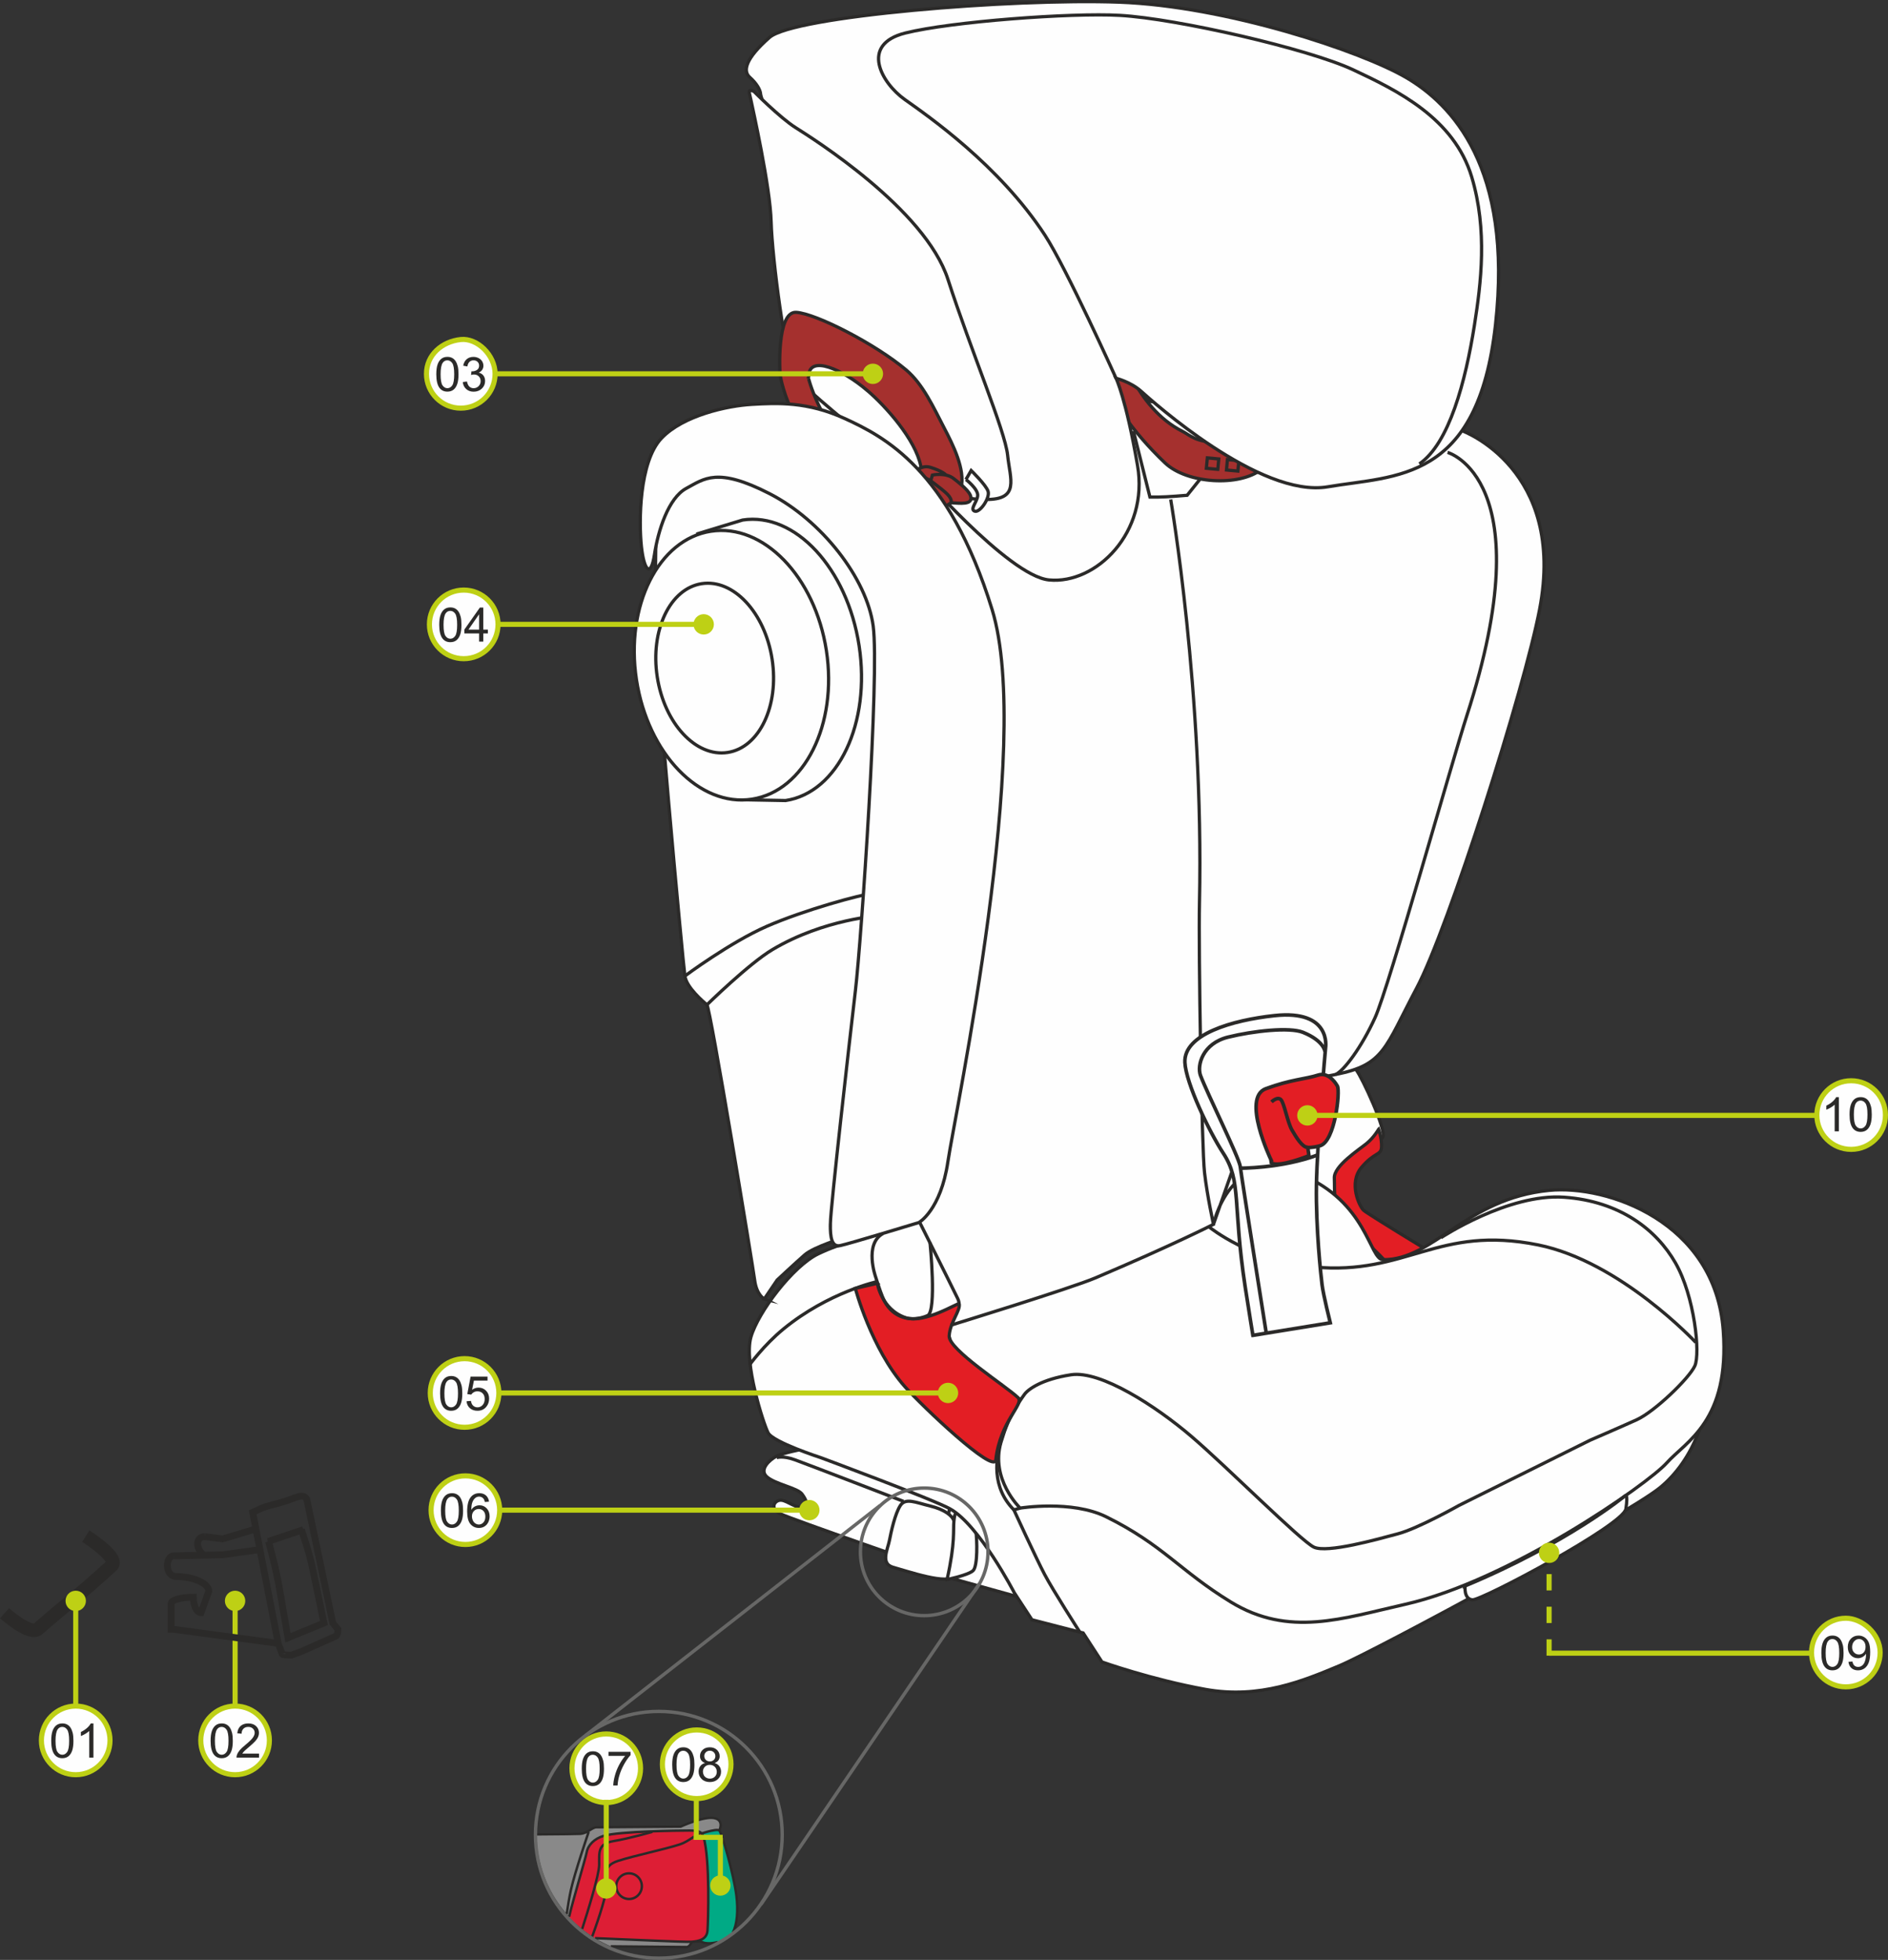 <?xml version="1.0" encoding="UTF-8"?>
<!DOCTYPE svg PUBLIC "-//W3C//DTD SVG 1.1//EN" "http://www.w3.org/Graphics/SVG/1.1/DTD/svg11.dtd">
<!-- Creator: CorelDRAW 2017 -->
<svg xmlns="http://www.w3.org/2000/svg" xml:space="preserve" width="98.025mm" height="101.744mm" version="1.1" style="shape-rendering:geometricPrecision; text-rendering:geometricPrecision; image-rendering:optimizeQuality; fill-rule:evenodd; clip-rule:evenodd"
viewBox="0 0 2353.37 2442.64"
 xmlns:xlink="http://www.w3.org/1999/xlink">
 <rect x="0" y="0" width="2353.37" height="2442.64" fill="#333333" stroke="none"/>
 <defs>
  <style type="text/css">
   <![CDATA[
    .str2 {stroke:#2B2A29;stroke-width:4.48;stroke-miterlimit:10}
    .str6 {stroke:#BED015;stroke-width:6.35;stroke-miterlimit:2.613}
    .str5 {stroke:#BED015;stroke-width:6.35;stroke-miterlimit:4}
    .str7 {stroke:#2B2A29;stroke-width:16.94;stroke-miterlimit:4}
    .str0 {stroke:#2B2A29;stroke-width:4.05;stroke-miterlimit:10}
    .str1 {stroke:#2B2A29;stroke-width:4.05;stroke-miterlimit:4}
    .str10 {stroke:#2B2A29;stroke-width:8.47;stroke-miterlimit:4}
    .str8 {stroke:#676766;stroke-width:4.23;stroke-miterlimit:4}
    .str4 {stroke:#2B2A29;stroke-width:3.02;stroke-miterlimit:10}
    .str3 {stroke:#2B2A29;stroke-width:3.02;stroke-miterlimit:4}
    .str9 {stroke:#BED015;stroke-width:6.35;stroke-miterlimit:4;stroke-dasharray:20.325 20.325}
    .fil1 {fill:none;fill-rule:nonzero}
    .fil0 {fill:#FEFEFE;fill-rule:nonzero}
    .fil4 {fill:#898989;fill-rule:nonzero}
    .fil8 {fill:#2B2A29;fill-rule:nonzero}
    .fil6 {fill:#DD1E35;fill-rule:nonzero}
    .fil2 {fill:#E31E24;fill-rule:nonzero}
    .fil7 {fill:#BED015;fill-rule:nonzero}
    .fil3 {fill:#A5302E;fill-rule:nonzero}
    .fil5 {fill:#00AA85;fill-rule:nonzero}
   ]]>
  </style>
 </defs>
 <g id="Слой_x0020_1">
  <path class="fil0" d="M1267.57 1989.84l-100.57 -27.98 -11.28 -105.98c0,0 59.06,23.33 74.72,49.1 15.68,25.76 37.12,84.86 37.12,84.86z"/>
  <path class="fil1 str0" d="M1267.57 1989.84l-100.57 -27.98 -11.28 -105.98c0,0 59.06,23.33 74.72,49.1 15.68,25.76 37.12,84.86 37.12,84.86z"/>
  <path class="fil0" d="M1184.37 1875.6l-183.4 -69.59c0,0 -25.47,4.99 -33.24,8.97 -7.78,3.99 -22.18,16.37 -11.89,25.57 10.27,9.18 38.1,13.82 43.87,21.51 5.74,7.65 9.87,18.07 -0.82,16.9 -10.75,-1.16 -20.16,-10.42 -27.19,-9.12 -7.04,1.28 -11.86,10.46 0.95,16.83 12.8,6.36 197.68,70.59 197.68,70.59l14.03 -81.65z"/>
  <path class="fil1 str0" d="M1184.37 1875.6l-183.4 -69.59c0,0 -25.47,4.99 -33.24,8.97 -7.78,3.99 -22.18,16.37 -11.89,25.57 10.27,9.18 38.1,13.82 43.87,21.51 5.74,7.65 9.87,18.07 -0.82,16.9 -10.75,-1.16 -20.16,-10.42 -27.19,-9.12 -7.04,1.28 -11.86,10.46 0.95,16.83 12.8,6.36 197.68,70.59 197.68,70.59l14.03 -81.65z"/>
  <path class="fil0" d="M1189.06 1895.77c-1.39,-6.25 -11.49,-14.46 -29.49,-18.78 -18.02,-4.33 -30.82,-10.71 -37.34,-0.57 -6.55,10.15 -11.49,32.61 -13.55,43.41 -2.05,10.78 -11.66,29.08 4.56,33.5 16.26,4.42 71.52,23.5 75.22,9.98 3.66,-13.52 2.98,-57.02 0.61,-67.54z"/>
  <path class="fil1 str0" d="M1189.06 1895.77c-1.39,-6.25 -11.49,-14.46 -29.49,-18.78 -18.02,-4.33 -30.82,-10.71 -37.34,-0.57 -6.55,10.15 -11.49,32.61 -13.55,43.41 -2.05,10.78 -11.66,29.08 4.56,33.5 16.26,4.42 71.52,23.5 75.22,9.98 3.66,-13.52 2.98,-57.02 0.61,-67.54z"/>
  <path class="fil0" d="M1180.52 1968.58c0,0 26.55,-5.44 32.46,-11.1 5.89,-5.65 4.95,-38.46 3.45,-49.05 -1.49,-10.58 -6.71,-24.5 -16.46,-23.94 -9.74,0.54 -9.74,0.54 -10.92,11.27 -1.15,10.71 1.94,25.91 -8.53,72.81z"/>
  <path class="fil1 str0" d="M1180.52 1968.58c0,0 26.55,-5.44 32.46,-11.1 5.89,-5.65 4.95,-38.46 3.45,-49.05 -1.49,-10.58 -6.71,-24.5 -16.46,-23.94 -9.74,0.54 -9.74,0.54 -10.92,11.27 -1.15,10.71 1.94,25.91 -8.53,72.81z"/>
  <path class="fil0" d="M1493.23 1465.14c0,0 85.89,-90.48 109.2,-103.84 23.34,-13.37 80.91,-36.72 88.11,-27.75 7.19,8.99 37.98,75.39 33.1,83.71 -4.88,8.3 -33.35,30.72 -34.16,40.11 -0.79,9.42 -5.78,40.7 13.86,56.96 19.67,16.3 82.98,46.66 82.98,46.66 0,0 328.98,115.17 337.98,156.15 8.99,40.98 -12.94,102.46 -55.14,136.94 -42.23,34.5 -355.13,203.36 -399.6,221.95 -44.46,18.57 -99.33,41.74 -166.93,29.5 -67.57,-12.24 -129.04,-34.19 -129.04,-34.19l-23.45 -36.14 -63.83 -16.46 -21.94 -33.55c0,0 -43.95,-84.81 -80.4,-104.83 -21.99,-12.07 -160.57,-63.55 -160.57,-63.55 0,0 -59.95,-19.38 -65.98,-31.08 -6.03,-11.67 -30.41,-87.91 -21.45,-119.2 8.94,-31.28 52.52,-88.61 83.77,-103.72 31.27,-15.17 60.46,-19.49 68.31,-22.61 7.86,-3.13 57.5,-24.66 61.88,-18.23 4.39,6.45 343.31,-56.85 343.31,-56.85z"/>
  <path class="fil1 str0" d="M1493.23 1465.14c0,0 85.89,-90.48 109.2,-103.84 23.34,-13.37 80.91,-36.72 88.11,-27.75 7.19,8.99 37.98,75.39 33.1,83.71 -4.88,8.3 -33.35,30.72 -34.16,40.11 -0.79,9.42 -5.78,40.7 13.86,56.96 19.67,16.3 82.98,46.66 82.98,46.66 0,0 328.98,115.17 337.98,156.15 8.99,40.98 -12.94,102.46 -55.14,136.94 -42.23,34.5 -355.13,203.36 -399.6,221.95 -44.46,18.57 -99.33,41.74 -166.93,29.5 -67.57,-12.24 -129.04,-34.19 -129.04,-34.19l-23.45 -36.14 -63.83 -16.46 -21.94 -33.55c0,0 -43.95,-84.81 -80.4,-104.83 -21.99,-12.07 -160.57,-63.55 -160.57,-63.55 0,0 -59.95,-19.38 -65.98,-31.08 -6.03,-11.67 -30.41,-87.91 -21.45,-119.2 8.94,-31.28 52.52,-88.61 83.77,-103.72 31.27,-15.17 60.46,-19.49 68.31,-22.61 7.86,-3.13 57.5,-24.66 61.88,-18.23 4.39,6.45 343.31,-56.85 343.31,-56.85"/>
  <path class="fil2" d="M1718.42 1407.44c0,0 -5.67,10.09 -15,17.73 -9.34,7.63 -41.06,28.09 -40.19,43.13 0.83,15.06 -3.29,52.62 21.55,67.2 24.81,14.58 50.57,46.01 50.57,46.01l45.84 -22.14c0,0 -76.23,-46.32 -81.42,-50.93 -5.22,-4.59 -19.3,-34 -2.64,-53.58 16.65,-19.61 24.37,-14.47 24.94,-25.28 0.54,-10.82 -3.64,-22.15 -3.64,-22.15z"/>
  <path class="fil1 str0" d="M1718.42 1407.44c0,0 -5.67,10.09 -15,17.73 -9.34,7.63 -41.06,28.09 -40.19,43.13 0.83,15.06 -3.29,52.62 21.55,67.2 24.81,14.58 50.57,46.01 50.57,46.01l45.84 -22.14c0,0 -76.23,-46.32 -81.42,-50.93 -5.22,-4.59 -19.3,-34 -2.64,-53.58 16.65,-19.61 24.37,-14.47 24.94,-25.28 0.54,-10.82 -3.64,-22.15 -3.64,-22.15z"/>
  <path class="fil0" d="M1822.9 537.05c0,0 129.83,47.4 96.17,222.53 -19.03,98.98 -113.38,396.75 -153.29,471.98 -39.85,75.23 -40.41,95.64 -100.82,107.53 -60.43,11.9 -58.17,21.95 -77.61,38.31 -19.45,16.39 -35.31,35.95 -35.31,35.95l-39.46 112.55c0,0 20.34,-98.18 108.49,-62.15 83.15,34 86.03,106.04 102.75,106.22 63.33,0.68 103.34,-76.26 207.24,-86.38 72.55,-7.09 206.89,39.15 216.94,174.43 8.4,112.95 -46.51,138.41 -70.43,165.23 -23.97,26.8 -196.77,147.16 -326.11,176.27 -77.93,17.52 -144.73,41.46 -217.43,-3.02 -63.33,-38.77 -84.42,-71.14 -155.23,-106.11 -42.96,-21.21 -107.22,-10.82 -107.22,-10.82 0,0 -37.6,-36.08 -23.74,-82.45 11.17,-37.35 22.42,-53.87 22.42,-53.87 0,0 -69.37,-37.13 -81.55,-61.58 -19.35,-38.87 14.64,-43.52 5.03,-63.33 -9.59,-19.83 -51.8,-103.76 -51.8,-103.76l-2.47 -1041.9 683.43 64.36z"/>
  <path class="fil1 str0" d="M1822.9 537.05c0,0 129.83,47.4 96.17,222.53 -19.03,98.98 -113.38,396.75 -153.29,471.98 -39.85,75.23 -40.41,95.64 -100.82,107.53 -60.43,11.9 -58.17,21.95 -77.61,38.31 -19.45,16.39 -35.31,35.95 -35.31,35.95l-39.46 112.55c0,0 20.34,-98.18 108.49,-62.15 83.15,34 86.03,106.04 102.75,106.22 63.33,0.68 103.34,-76.26 207.24,-86.38 72.55,-7.09 206.89,39.15 216.94,174.43 8.4,112.95 -46.51,138.41 -70.43,165.23 -23.97,26.8 -196.77,147.16 -326.11,176.27 -77.93,17.52 -144.73,41.46 -217.43,-3.02 -63.33,-38.77 -84.42,-71.14 -155.23,-106.11 -42.96,-21.21 -107.22,-10.82 -107.22,-10.82 0,0 -37.6,-36.08 -23.74,-82.45 11.17,-37.35 22.42,-53.87 22.42,-53.87 0,0 -69.37,-37.13 -81.55,-61.58 -19.35,-38.87 14.64,-43.52 5.03,-63.33 -9.59,-19.83 -51.8,-103.76 -51.8,-103.76l-2.47 -1041.9 683.43 64.36"/>
  <path class="fil1 str1" d="M1796.17 1542.57c0,0 83.92,-55.39 153.53,-50.44 69.55,4.96 115.11,40.58 138.76,81.89 23.66,41.31 31.24,112.83 24.11,128.35 -7.11,15.51 -50.1,57.02 -72.61,67.18 -22.51,10.15 -58.07,25.48 -58.07,25.48l-163.27 81.19c0,0 -50.77,28.63 -76.17,35.39 -25.38,6.77 -88.35,24.53 -104.78,16.58 -16.44,-7.95 -108.72,-100.47 -152.6,-137.97 -43.9,-37.5 -113.04,-82.47 -150.05,-76.82 -36.96,5.65 -53.75,18.38 -58.01,24.41 0,0 -67.91,88.61 -13.25,143.94m243.86 -352.23c0,0 51.87,42.14 129.83,49.54 115.94,10.98 154.2,-52.92 279.9,-27.48 102.39,20.73 196.35,121.46 196.35,121.46"/>
  <path class="fil2" d="M1093.57 1599.43l-27.42 6.3c0,0 19.75,75.05 61.74,122.47 21.21,23.95 111.32,109.64 113.36,91.26 5.4,-48.58 36.03,-69.51 27.67,-77.59 -14.66,-14.18 -86.61,-59.84 -85.77,-76.75 0.8,-16.93 14.61,-32.28 12.39,-40.16 -0.61,-2.17 -43.19,25.47 -66.97,17.21 -30.12,-10.46 -35,-42.74 -35,-42.74z"/>
  <path class="fil1 str0" d="M1093.57 1599.43l-27.42 6.3c0,0 19.75,75.05 61.74,122.47 21.21,23.95 111.32,109.64 113.36,91.26 5.4,-48.58 36.03,-69.51 27.67,-77.59 -14.66,-14.18 -86.61,-59.84 -85.77,-76.75 0.8,-16.93 14.61,-32.28 12.39,-40.16 -0.61,-2.17 -43.19,25.47 -66.97,17.21 -30.12,-10.46 -35,-42.74 -35,-42.74z"/>
  <path class="fil1 str1" d="M1345.5 2033.36c0,0 -32.9,-51.14 -43.42,-71.15 -10.16,-19.22 -38.32,-80.46 -38.32,-80.46l7.83 -2.17m187.68 -1257.06c0,0 41.4,240.63 35.86,501.93 -1.34,62.59 2.88,307.27 6.3,337.02 3.45,29.71 11.16,64.44 11.16,64.44 0,0 -48.17,24.7 -147.06,66.72 -30.73,13.05 -180.58,59.06 -180.58,59.06m619.4 -1087.86c0,0 119.54,32.98 24.01,328.21 -18.15,56.06 -97.08,338.16 -114.29,376.1 -17.22,37.93 -39.15,66.39 -49.11,70.95m-505.7 209.45c0,0 8.59,86.02 -3.03,91.1 -19.74,8.6 -42.43,3.48 -53.74,-17.96 -2.95,-5.58 -7.01,-17.4 -11,-30.12 0,0 -14.72,-40.98 9.07,-54.14m-166.5 163.96c0,0 18.03,-25.01 42.48,-45.04 56.2,-46.05 117.44,-59.21 117.44,-59.21m-125.96 219.64c0,0 7.25,-3.03 22.86,2.63 15.63,5.65 135.31,51.77 135.31,51.77m372.14 -1277.07l-18.55 23.17c0,0 -25.79,2.22 -36.11,2.22l-10.3 0 -20.61 -82.44"/>
  <path class="fil3" d="M1468.05 445.29c22.56,19.27 59.92,60.65 66.67,94.35 -0.17,0.28 7.84,6.79 7.67,7.07 6.2,5.12 7.22,5.03 19.46,9.6 12.04,4.49 19.03,7.86 23.06,10.16 5.57,-22.58 -10.52,-54.37 -20.89,-74.19 -13.57,-26.06 -26.46,-54.8 -47.49,-72.59 -38.22,-32.23 -112.2,-70.29 -137.17,-71.89 -24.88,-1.35 -20.17,76.54 -20.17,76.54 0,0 35.02,21.72 35.83,2.3 1.06,-25.66 41.73,-8.09 73.02,18.67z"/>
  <path class="fil1 str0" d="M1468.05 445.29c22.56,19.27 59.92,60.65 66.67,94.35 -0.17,0.28 7.84,6.79 7.67,7.07 6.2,5.12 7.22,5.03 19.46,9.6 12.04,4.49 19.03,7.86 23.06,10.16 5.57,-22.58 -10.52,-54.37 -20.89,-74.19 -13.57,-26.06 -26.46,-54.8 -47.49,-72.59 -38.22,-32.23 -112.2,-70.29 -137.17,-71.89 -24.88,-1.35 -20.17,76.54 -20.17,76.54 0,0 35.02,21.72 35.83,2.3 1.06,-25.66 41.73,-8.09 73.02,18.67z"/>
  <path class="fil3" d="M1523.34 551.09c0,0 9.66,-14.48 23.63,-10.01 13.97,4.47 20.69,9.25 20.39,12.32 -0.31,3.06 -16.4,9.7 -24.55,8.88 -8.15,-0.8 -19.47,-11.19 -19.47,-11.19z"/>
  <path class="fil1 str0" d="M1523.34 551.09c0,0 9.66,-14.48 23.63,-10.01 13.97,4.47 20.69,9.25 20.39,12.32 -0.31,3.06 -16.4,9.7 -24.55,8.88 -8.15,-0.8 -19.47,-11.19 -19.47,-11.19z"/>
  <path class="fil3" d="M1549.13 550.63l-5.28 17.94c0,0 15.56,16.33 24.82,16.43 9.27,0.09 26.44,3.22 28.32,-3.78 1.89,-7 -7.42,-15.35 -21.55,-26.36 -10,-7.78 -26.31,-4.23 -26.31,-4.23z"/>
  <path class="fil1 str0" d="M1549.13 550.63l-5.28 17.94c0,0 15.56,16.33 24.82,16.43 9.27,0.09 26.44,3.22 28.32,-3.78 1.89,-7 -7.42,-15.35 -21.55,-26.36 -10,-7.78 -26.31,-4.23 -26.31,-4.23z"/>
  <path class="fil3" d="M1359.2 424.34c0,0 7.44,71.38 93.15,152.76 27.19,25.81 92.71,29.87 120.42,7.56 -0.05,-7.05 -5.07,-11.14 -22.72,-24.63 -16.03,-12.27 -27.85,-7.5 -31.9,-9.05 -26.92,0.85 -35.69,-9.13 -43.91,-13.22 -59.76,-29.78 -79.36,-107.12 -79.36,-107.12l-35.67 -6.31z"/>
  <path class="fil1 str0" d="M1359.2 424.34c0,0 7.44,71.38 93.15,152.76 27.19,25.81 92.71,29.87 120.42,7.56 -0.05,-7.05 -5.07,-11.14 -22.72,-24.63 -16.03,-12.27 -27.85,-7.5 -31.9,-9.05 -26.92,0.85 -35.69,-9.13 -43.91,-13.22 -59.76,-29.78 -79.36,-107.12 -79.36,-107.12m123.08 154.32l-14.25 -1.34 1.24 -12.96 14.23 1.34 -1.21 12.96zm25.04 2.14l-14.23 -1.34 1.22 -12.96 14.23 1.34 -1.22 12.96z"/>
  <path class="fil0" d="M1141.04 583.48c0,0 115.52,134.29 166.46,139.3 58.88,5.78 124.79,-59.4 110.42,-142.64 -14.35,-83.27 -26.79,-108.73 -26.79,-108.73 0,0 18.15,4.48 31.21,16.14 13.07,11.66 148.1,133.58 232.7,119.16 84.62,-14.44 187.12,-5.09 209.07,-201.98 21.96,-196.9 -55.51,-275.2 -111.09,-307.91 -55.57,-32.67 -224.15,-89.28 -358.05,-94.13 -133.94,-4.83 -405.51,17.41 -435.71,43.91 -30.18,26.5 -33.46,41.85 -24.76,49.63 8.7,7.77 13.3,15.78 13.62,21.27 0.31,5.5 22.62,59.34 25.77,90.86 3.16,31.52 24.35,260.43 32.61,284.78 8.29,24.34 134.54,90.35 134.54,90.35z"/>
  <path class="fil1 str0" d="M1141.04 583.48c0,0 115.52,134.29 166.46,139.3 58.88,5.78 124.79,-59.4 110.42,-142.64 -14.35,-83.27 -26.79,-108.73 -26.79,-108.73 0,0 18.15,4.48 31.21,16.14 13.07,11.66 148.1,133.58 232.7,119.16 84.62,-14.44 187.12,-5.09 209.07,-201.98 21.96,-196.9 -55.51,-275.2 -111.09,-307.91 -55.57,-32.67 -224.15,-89.28 -358.05,-94.13 -133.94,-4.83 -405.51,17.41 -435.71,43.91 -30.18,26.5 -33.46,41.85 -24.76,49.63 8.7,7.77 13.3,15.78 13.62,21.27 0.31,5.5 22.62,59.34 25.77,90.86 3.16,31.52 24.35,260.43 32.61,284.78 8.29,24.34 134.54,90.35 134.54,90.35"/>
  <path class="fil1 str1" d="M1391.14 471.4c0,0 -61.92,-137.37 -88.62,-178.27 -57.32,-87.69 -146.2,-148.82 -174.9,-169.24 -28.71,-20.43 -56.25,-68.49 0.82,-82.73 57.07,-14.24 206.63,-25.45 267.47,-22 71.36,4.06 235.22,41.8 290.43,67.64 55.19,25.83 126.04,60.4 148.08,133.57 20.01,66.5 11.57,133.28 3.51,184.45 -11.16,70.9 -31.59,147.85 -68.74,173.36"/>
  <path class="fil0" d="M939.62 113.84c0,0 32.17,32.62 52.17,45.27 20.01,12.67 161.43,101.12 189.82,189.09 28.41,87.95 71.29,188.88 74.36,219.03 3.08,30.12 15.54,55.63 -27.18,55.27 -37.79,-0.3 -57.86,-11.31 -85.76,-29.65 -3.66,-2.41 -7.44,-4.93 -11.42,-7.57 -26.74,-17.8 -89.58,-68.62 -121.76,-97.75 -9.16,-8.3 -15.83,-14.84 -18.47,-18.35 -11.91,-15.85 -29.05,-148.56 -30.16,-192.59 -1.1,-44.03 -23.16,-141.99 -25.1,-151.53 -1.9,-9.55 -4.96,-14.89 3.49,-11.22z"/>
  <path class="fil1 str0" d="M939.62 113.84c0,0 32.17,32.62 52.17,45.27 20.01,12.67 161.43,101.12 189.82,189.09 28.41,87.95 71.29,188.88 74.36,219.03 3.08,30.12 15.54,55.63 -27.18,55.27 -37.79,-0.3 -57.86,-11.31 -85.76,-29.65 -3.66,-2.41 -7.44,-4.93 -11.42,-7.57 -26.74,-17.8 -89.58,-68.62 -121.76,-97.75 -9.16,-8.3 -15.83,-14.84 -18.47,-18.35 -11.91,-15.85 -29.05,-148.56 -30.16,-192.59 -1.1,-44.03 -23.16,-141.99 -25.1,-151.53 -1.9,-9.55 -4.96,-14.89 3.49,-11.22z"/>
  <path class="fil3" d="M1081.14 486.74c22.55,19.27 59.92,60.65 66.67,94.35 -0.17,0.28 7.84,6.79 7.67,7.07 6.2,5.12 7.21,5.03 19.46,9.6 12.04,4.49 19.03,7.86 23.06,10.16 5.57,-22.58 -10.52,-54.37 -20.89,-74.19 -13.57,-26.06 -26.46,-54.8 -47.5,-72.6 -38.21,-32.22 -112.19,-70.28 -137.17,-71.88 -24.88,-1.34 -20.17,76.54 -20.17,76.54 0,0 35.02,21.72 35.82,2.3 1.06,-25.65 41.73,-8.09 73.02,18.67z"/>
  <path class="fil1 str0" d="M1081.14 486.74c22.55,19.27 59.92,60.65 66.67,94.35 -0.17,0.28 7.84,6.79 7.67,7.07 6.2,5.12 7.21,5.03 19.46,9.6 12.04,4.49 19.03,7.86 23.06,10.16 5.57,-22.58 -10.52,-54.37 -20.89,-74.19 -13.57,-26.06 -26.46,-54.8 -47.5,-72.6 -38.21,-32.22 -112.19,-70.28 -137.17,-71.88 -24.88,-1.34 -20.17,76.54 -20.17,76.54 0,0 35.02,21.72 35.82,2.3 1.06,-25.65 41.73,-8.09 73.02,18.67z"/>
  <path class="fil3" d="M1136.43 592.53c0,0 9.66,-14.48 23.63,-10.01 13.97,4.47 20.7,9.25 20.39,12.31 -0.3,3.06 -16.4,9.7 -24.55,8.89 -8.15,-0.8 -19.47,-11.19 -19.47,-11.19z"/>
  <path class="fil1 str0" d="M1136.43 592.53c0,0 9.66,-14.48 23.63,-10.01 13.97,4.47 20.7,9.25 20.39,12.31 -0.3,3.06 -16.4,9.7 -24.55,8.89 -8.15,-0.8 -19.47,-11.19 -19.47,-11.19z"/>
  <path class="fil3" d="M1162.22 592.08l-5.28 17.93c0,0 15.55,16.34 24.82,16.44 9.27,0.09 26.44,3.22 28.32,-3.78 1.88,-7 -7.42,-15.35 -21.55,-26.36 -10,-7.78 -26.31,-4.23 -26.31,-4.23z"/>
  <path class="fil1 str0" d="M1162.22 592.08l-5.28 17.93c0,0 15.55,16.34 24.82,16.44 9.27,0.09 26.44,3.22 28.32,-3.78 1.88,-7 -7.42,-15.35 -21.55,-26.36 -10,-7.78 -26.31,-4.23 -26.31,-4.23z"/>
  <path class="fil3" d="M972.29 465.78c0,0 7.44,71.38 93.16,152.76 27.18,25.81 92.71,29.87 120.41,7.56 -0.06,-7.05 -5.07,-11.14 -22.71,-24.63 -16.04,-12.26 -27.86,-7.5 -31.91,-9.04 -26.92,0.85 -35.7,-9.13 -43.92,-13.23 -59.75,-29.77 -79.35,-107.11 -79.35,-107.11l-35.67 -6.31z"/>
  <path class="fil1 str0" d="M972.29 465.78c0,0 7.44,71.38 93.16,152.76 27.18,25.81 92.71,29.87 120.41,7.56 -0.06,-7.05 -5.07,-11.14 -22.71,-24.63 -16.04,-12.26 -27.86,-7.5 -31.91,-9.04 -26.92,0.85 -35.7,-9.13 -43.92,-13.23 -59.75,-29.77 -79.35,-107.11 -79.35,-107.11m123.07 154.32l-14.24 -1.34 1.22 -12.96 14.25 1.34 -1.23 12.96zm25.06 2.14l-14.24 -1.33 1.23 -12.97 14.24 1.34 -1.22 12.96z"/>
  <path class="fil0 str0" d="M1204.07 597.63c0,0 15.3,11.9 14.62,20.07 -0.68,8.16 -10.2,17 -3.75,19.38 6.46,2.38 19.39,-16.66 16.67,-24.82 -2.72,-8.16 -21.08,-25.84 -21.08,-25.84l-6.46 11.22z"/>
  <path class="fil0" d="M952.7 1618.92c0,0 -9.63,-4.78 -12.02,-23.38 -2.4,-18.61 -55.31,-339.44 -59.52,-343.22 -4.24,-3.75 -25.31,-21.32 -27.46,-35.92 -2.17,-14.58 -39.36,-412.57 -37.7,-454.14 1.67,-41.57 0.97,-101.74 2.27,-125.91 1.3,-24.16 42.27,-104.07 133.1,-59.69 90.81,44.36 201.75,113.03 190.3,242.13 -11.44,129.11 -58.22,579.99 -57.97,632.18 0.27,52.17 -30.96,91.39 -30.96,91.39 0,0 -38.18,11.51 -49.61,21.51 -11.49,10.03 -34.38,31.39 -34.38,31.39l-16.06 23.65z"/>
  <path class="fil1 str0" d="M952.7 1618.92c0,0 -9.63,-4.78 -12.02,-23.38 -2.4,-18.61 -55.31,-339.44 -59.52,-343.22 -4.24,-3.75 -25.31,-21.32 -27.46,-35.92 -2.17,-14.58 -39.36,-412.57 -37.7,-454.14 1.67,-41.57 0.97,-101.74 2.27,-125.91 1.3,-24.16 42.27,-104.07 133.1,-59.69 90.81,44.36 201.75,113.03 190.3,242.13 -11.44,129.11 -58.22,579.99 -57.97,632.18 0.27,52.17 -30.96,91.39 -30.96,91.39 0,0 -38.18,11.51 -49.61,21.51 -11.49,10.03 -34.38,31.39 -34.38,31.39l-16.06 23.65zm-84.63 -953.26l57.62 -17.56c65.37,-10.02 130.38,60.14 145.17,156.67 14.82,96.54 -26.19,182.91 -91.58,192.96l-51.01 -0.95"/>
  <path class="fil0" d="M793.35 847.22c14.12,92.21 78.58,158.84 143.97,148.81 65.39,-10.04 106.91,-92.89 92.78,-185.11 -14.15,-92.19 -78.6,-158.85 -144.01,-148.81 -65.35,10.04 -106.89,92.92 -92.74,185.11z"/>
  <path class="fil1 str0" d="M793.35 847.22c14.12,92.21 78.58,158.84 143.97,148.81 65.39,-10.04 106.91,-92.89 92.78,-185.11 -14.15,-92.19 -78.6,-158.85 -144.01,-148.81 -65.35,10.04 -106.89,92.92 -92.74,185.11"/>
  <path class="fil1 str1" d="M853.7 1216.41c0,0 56.48,-41.99 102.19,-61.96 45.71,-19.98 118.16,-40.12 132.84,-40.94 14.66,-0.84 8.24,27.62 8.24,27.62 0,0 -69.36,3.91 -134.08,42.36 -29.29,17.39 -81.75,68.84 -81.75,68.84"/>
  <path class="fil0" d="M1035.05 1525.39c-0.26,16.9 1.65,29.15 12.31,27.01 10.65,-2.14 97.98,-28.69 97.98,-28.69 0,0 27.3,-15.35 36.2,-75.89 8.91,-60.55 106.78,-520.4 55.06,-688.28 -54.05,-175.37 -135.37,-215.57 -182.79,-237.53 -47.44,-21.97 -85.79,-19.8 -116.5,-18.06 -30.68,1.73 -85.73,13.74 -112.8,42.26 -27.93,29.44 -28.28,104.28 -25,134.89 3.27,30.6 11.82,39.33 16.3,9.81 4.51,-29.51 17.23,-70.21 39.63,-82.25 22.43,-12.06 38.54,-26.84 103.54,6.45 65,33.28 121.45,105.53 129.44,165.13 7.98,59.61 -14.82,391.94 -22.11,453.92 -7.27,61.99 -30.95,269.65 -31.27,291.23z"/>
  <path class="fil1 str0" d="M1035.05 1525.39c-0.26,16.9 1.65,29.15 12.31,27.01 10.65,-2.14 97.98,-28.69 97.98,-28.69 0,0 27.3,-15.35 36.2,-75.89 8.91,-60.55 106.78,-520.4 55.06,-688.28 -54.05,-175.37 -135.37,-215.57 -182.79,-237.53 -47.44,-21.97 -85.79,-19.8 -116.5,-18.06 -30.68,1.73 -85.73,13.74 -112.8,42.26 -27.93,29.44 -28.28,104.28 -25,134.89 3.27,30.6 11.82,39.33 16.3,9.81 4.51,-29.51 17.23,-70.21 39.63,-82.25 22.43,-12.06 38.54,-26.84 103.54,6.45 65,33.28 121.45,105.53 129.44,165.13 7.98,59.61 -14.82,391.94 -22.11,453.92 -7.27,61.99 -30.95,269.65 -31.27,291.23z"/>
  <path class="fil0" d="M819.25 843.6c8.89,58.1 48.16,100.29 87.73,94.22 39.56,-6.06 64.37,-58.07 55.46,-116.18 -8.89,-58.07 -48.17,-100.28 -87.75,-94.21 -39.54,6.06 -64.36,58.09 -55.44,116.17z"/>
  <path class="fil1 str0" d="M819.25 843.6c8.89,58.1 48.16,100.29 87.73,94.22 39.56,-6.06 64.37,-58.07 55.46,-116.18 -8.89,-58.07 -48.17,-100.28 -87.75,-94.21 -39.54,6.06 -64.36,58.09 -55.44,116.17z"/>
  <path class="fil0 str0" d="M1544.12 1451.54c1.39,2.36 25,3.34 34.13,1.05 9.31,-2.23 29.62,-10.71 36.95,-20.55l-71.08 19.5z"/>
  <path class="fil0" d="M1561.72 1664.29c0,0 -3.57,-21.54 -9.64,-60.61 -15.71,-103.07 -4.32,-131.34 -27.25,-166.33 -17.63,-27.02 -46.69,-87.62 -47.86,-113.18 -1.61,-35.17 58.84,-52.69 111.64,-58.38 71.68,-7.73 63.71,40 63.71,40 0,0 -10.59,118.32 -11.41,171.26 -0.85,52.99 5.48,111.81 7.03,124.21 1.51,12.52 10.22,47.37 10.22,47.37l-96.43 15.66z"/>
  <path class="fil1 str2" d="M1561.72 1664.29c0,0 -3.57,-21.54 -9.64,-60.61 -15.71,-103.07 -4.32,-131.34 -27.25,-166.33 -17.63,-27.02 -46.69,-87.62 -47.86,-113.18 -1.61,-35.17 58.84,-52.69 111.64,-58.38 71.68,-7.73 63.71,40 63.71,40 0,0 -10.59,118.32 -11.41,171.26 -0.85,52.99 5.48,111.81 7.03,124.21 1.51,12.52 10.22,47.37 10.22,47.37l-96.43 15.66zm16.68 -2.68c0,0 -31.18,-196.76 -32.44,-207.69 -1.24,-10.87 -41.02,-90.77 -49.58,-113.61 -4.62,-12.77 2.87,-39.98 34.48,-47.74 31.66,-7.8 76.67,-12.65 93.31,-5.94 27,10.91 27.51,24.57 27.51,24.57"/>
  <path class="fil2" d="M1584.05 1445.04c0,0 -36.77,-76.94 -6.22,-88.18 31.77,-11.72 48.97,-11.69 65.67,-17.09 11.08,-3.28 19.81,7.19 23.53,13.78 3.67,6.38 -2.86,69.44 -21.76,74.49 -9.3,2.57 -15.09,2.08 -15.09,2.08l1.4 10.26c0,0 -37.87,15.3 -46.84,8.93l-0.69 -4.27z"/>
  <path class="fil1 str2" d="M1584.05 1445.04c0,0 -36.77,-76.94 -6.22,-88.18 31.77,-11.72 48.97,-11.69 65.67,-17.09 11.08,-3.28 19.81,7.19 23.53,13.78 3.67,6.38 -2.86,69.44 -21.76,74.49 -9.3,2.57 -15.09,2.08 -15.09,2.08l1.4 10.26c0,0 -37.87,15.3 -46.84,8.93l-0.69 -4.27z"/>
  <path class="fil2" d="M1584.91 1373.34c0,0 7.45,-7.27 11.78,-2.76 4.14,4.46 8.1,27.95 13.68,37.73 5.77,9.88 12.9,21.54 19.81,21.81l-45.27 -56.78z"/>
  <path class="fil1 str2" d="M1584.91 1373.34c0,0 7.45,-7.27 11.78,-2.76 4.14,4.46 8.1,27.95 13.68,37.73 5.77,9.88 12.9,21.54 19.81,21.81m-85.24 25.83c0,0 52.58,0.49 98.13,-16.72"/>
  <path class="fil0" d="M1826.27 1976.68c0,0 -2.03,16.19 9.11,17.21 11.13,1.01 188.25,-93.12 191.29,-113.36 3.04,-20.24 -1.01,-16.19 -1.01,-16.19 0,0 -70.85,58.7 -199.39,112.35z"/>
  <path class="fil1 str1" d="M1826.27 1976.68c0,0 -2.03,16.19 9.11,17.21 11.13,1.01 188.25,-93.12 191.29,-113.36 3.04,-20.24 -1.01,-16.19 -1.01,-16.19 0,0 -70.85,58.7 -199.39,112.35z"/>
  <path class="fil4" d="M896.63 2281.47c0,0 6.54,-13.12 -6.55,-15.58 -13.09,-2.45 -41.74,10.67 -41.74,10.67 0,0 -99.03,0.81 -104.75,0.81 -5.72,0 -10.64,7.38 -20.45,8.2 -2.7,0.23 -24.2,0.45 -54.43,0.66 0.64,62.49 38.54,116.05 92.55,139.52 54.54,0.54 93.25,0.89 94.45,0.89 4.09,0 6.55,-6.55 6.55,-6.55l13.09 -0.82 21.28 -137.8z"/>
  <path class="fil1 str3" d="M733.77 2283.12c0,0 -17.18,50.02 -22.1,72.17 -1.76,7.93 -3.73,19.1 -5.3,30.19m190.27 -104.01c0,0 6.54,-13.12 -6.56,-15.58 -13.08,-2.45 -41.74,10.67 -41.74,10.67 0,0 -99.02,0.8 -104.75,0.8 -5.73,0 -10.64,7.38 -20.45,8.21 -2.69,0.23 -24.2,0.45 -54.42,0.66m92.55 139.52c54.54,0.54 93.26,0.89 94.46,0.89 4.09,0 6.55,-6.55 6.55,-6.55l13.09 -0.83 21.28 -137.79"/>
  <path class="fil5" d="M867.98 2287.2c0,0 25.38,-9.01 28.64,-5.74 3.28,3.29 18.02,54.96 21.29,81.2 2.29,18.4 0.98,35.71 -4.54,46.03 -5.94,4.36 -12.2,8.29 -18.74,11.78 -8.39,2.04 -16.38,2.38 -21.75,-1.21 -7.36,-4.91 -4.9,-132.06 -4.9,-132.06z"/>
  <path class="fil1 str3" d="M867.98 2287.2c0,0 25.38,-9.01 28.64,-5.74 3.28,3.29 18.02,54.96 21.29,81.2 2.29,18.4 0.98,35.71 -4.54,46.03m-18.74 11.78c-8.39,2.04 -16.38,2.38 -21.75,-1.21 -7.36,-4.91 -4.9,-132.06 -4.9,-132.06"/>
  <path class="fil6" d="M876.99 2289.67c-2.09,-7.11 -6.55,-8.21 -18.01,-8.21 -11.46,0 -86.75,0.83 -106.39,6.57 -11.78,3.44 -19.64,11.48 -21.28,20.5 -1.39,7.68 -17.58,61.05 -21.88,80.35 9.5,10.3 20.4,19.3 32.38,26.7 35.53,1.32 113.65,5.17 120.44,4.48 8.19,-0.8 18.84,-2.45 19.65,-13.92 0.81,-11.49 3.28,-88.58 -4.91,-116.47z"/>
  <path class="fil1 str4" d="M876.99 2289.67c-2.09,-7.11 -6.55,-8.21 -18.01,-8.21 -11.46,0 -86.75,0.83 -106.39,6.57 -11.78,3.44 -19.64,11.48 -21.28,20.5 -1.39,7.68 -17.58,61.05 -21.88,80.35m32.38 26.7c35.53,1.32 113.65,5.17 120.44,4.48 8.19,-0.8 18.84,-2.45 19.65,-13.92 0.81,-11.49 3.28,-88.58 -4.91,-116.47"/>
  <path class="fil1 str3" d="M800.06 2350.78c0,8.83 -7.14,16 -15.96,16 -8.82,0 -15.97,-7.17 -15.97,-16 0,-8.83 7.15,-16 15.97,-16 8.82,0 15.96,7.16 15.96,16m-61.82 62.53c2.54,-6.89 16.88,-46.28 17.63,-60.48 0.81,-15.58 -5.74,-27.06 14.73,-33.63 20.46,-6.56 56.48,-13.94 76.93,-20.51 10.6,-3.4 22.09,-13.93 25.37,-13.93m-147.25 119.34c6.71,-20.86 21.21,-67.36 21.21,-79.97 0,-16.41 -1.63,-26.25 18.02,-29.53 19.64,-3.29 48.28,-11.49 48.28,-11.49"/>
  <line class="fil1 str5" x1="2273.54" y1="1390.15" x2="1629.62" y2= "1390.15" />
  <path class="fil7" d="M1629.63 1377.45c-7.01,0 -12.7,5.69 -12.7,12.7 0,7.01 5.69,12.7 12.7,12.7 7.01,0 12.7,-5.69 12.7,-12.7 0,-7.01 -5.69,-12.7 -12.7,-12.7z"/>
  <path class="fil0" d="M911.19 2198.84c0,23.6 -19.12,42.76 -42.76,42.76 -23.61,0 -42.77,-19.16 -42.77,-42.76 0,-23.62 19.16,-42.78 42.77,-42.78 23.64,0 42.76,19.16 42.76,42.78z"/>
  <path class="fil1 str6" d="M911.19 2198.84c0,23.6 -19.12,42.76 -42.76,42.76 -23.61,0 -42.77,-19.16 -42.77,-42.76 0,-23.62 19.16,-42.78 42.77,-42.78 23.64,0 42.76,19.16 42.76,42.78z"/>
  <path class="fil8" d="M837.91 2199.37c0,-5.02 0.52,-9.06 1.56,-12.12 1.03,-3.06 2.57,-5.43 4.6,-7.09 2.03,-1.66 4.59,-2.49 7.68,-2.49 2.27,0 4.27,0.45 6,1.38 1.71,0.92 3.13,2.24 4.25,3.97 1.11,1.73 1.98,3.83 2.62,6.3 0.64,2.49 0.96,5.83 0.96,10.05 0,4.97 -0.5,8.99 -1.53,12.05 -1.03,3.06 -2.55,5.43 -4.59,7.09 -2.03,1.66 -4.6,2.5 -7.71,2.5 -4.08,0 -7.31,-1.46 -9.65,-4.4 -2.81,-3.53 -4.2,-9.28 -4.2,-17.24zm5.36 0c0,6.96 0.82,11.6 2.45,13.9 1.63,2.3 3.63,3.46 6.03,3.46 2.39,0 4.4,-1.16 6.03,-3.48 1.63,-2.3 2.45,-6.94 2.45,-13.88 0,-6.99 -0.82,-11.63 -2.45,-13.93 -1.63,-2.3 -3.66,-3.45 -6.1,-3.45 -2.39,0 -4.3,1.01 -5.73,3.04 -1.8,2.59 -2.69,7.36 -2.69,14.34zm35.64 -2.08c-2.17,-0.79 -3.76,-1.93 -4.81,-3.39 -1.04,-1.46 -1.56,-3.23 -1.56,-5.26 0,-3.09 1.11,-5.7 3.33,-7.8 2.22,-2.1 5.18,-3.16 8.86,-3.16 3.71,0 6.69,1.08 8.96,3.23 2.25,2.17 3.38,4.79 3.38,7.86 0,1.97 -0.52,3.68 -1.55,5.14 -1.04,1.46 -2.6,2.59 -4.71,3.38 2.6,0.84 4.59,2.2 5.95,4.1 1.36,1.9 2.03,4.15 2.03,6.77 0,3.63 -1.28,6.67 -3.85,9.14 -2.57,2.47 -5.95,3.71 -10.13,3.71 -4.18,0 -7.56,-1.24 -10.13,-3.73 -2.57,-2.47 -3.85,-5.56 -3.85,-9.26 0,-2.77 0.71,-5.08 2.1,-6.94 1.39,-1.87 3.39,-3.13 5.98,-3.8zm-1.04 -8.84c0,2 0.64,3.65 1.93,4.92 1.29,1.28 2.97,1.92 5.04,1.92 2,0 3.65,-0.64 4.94,-1.9 1.28,-1.26 1.92,-2.82 1.92,-4.66 0,-1.9 -0.66,-3.51 -1.98,-4.82 -1.33,-1.29 -2.97,-1.95 -4.94,-1.95 -1.98,0 -3.63,0.64 -4.94,1.92 -1.31,1.28 -1.97,2.81 -1.97,4.57zm-1.68 19.6c0,1.5 0.35,2.92 1.06,4.32 0.69,1.39 1.73,2.47 3.13,3.23 1.39,0.76 2.89,1.14 4.49,1.14 2.5,0 4.55,-0.81 6.18,-2.4 1.61,-1.6 2.42,-3.63 2.42,-6.1 0,-2.5 -0.84,-4.59 -2.5,-6.23 -1.66,-1.63 -3.76,-2.45 -6.27,-2.45 -2.45,0 -4.49,0.81 -6.08,2.42 -1.61,1.63 -2.42,3.65 -2.42,6.08z"/>
  <path class="fil1 str7" d="M106.94 1914.5c0,0 42.11,26.8 32.53,36.6 -47.88,43.27 -46.29,39.35 -91.88,78.87 -9.76,9.44 -41.94,-19.39 -41.94,-19.39"/>
  <line class="fil1 str5" x1="94.38" y1="2199" x2="94.38" y2= "1995.22" />
  <path class="fil7" d="M107.08 1995.22c0,-7.01 -5.69,-12.7 -12.7,-12.7 -7.01,0 -12.7,5.69 -12.7,12.7 0,7.01 5.69,12.7 12.7,12.7 7.01,0 12.7,-5.69 12.7,-12.7z"/>
  <path class="fil0" d="M137.14 2169.11c0,23.6 -19.12,42.76 -42.76,42.76 -23.61,0 -42.77,-19.16 -42.77,-42.76 0,-23.62 19.16,-42.78 42.77,-42.78 23.64,0 42.76,19.16 42.76,42.78z"/>
  <path class="fil1 str6" d="M137.14 2169.11c0,23.6 -19.12,42.76 -42.76,42.76 -23.61,0 -42.77,-19.16 -42.77,-42.76 0,-23.62 19.16,-42.78 42.77,-42.78 23.64,0 42.76,19.16 42.76,42.78z"/>
  <path class="fil8" d="M63.86 2169.64c0,-5.02 0.52,-9.06 1.56,-12.12 1.03,-3.06 2.57,-5.43 4.6,-7.09 2.03,-1.66 4.59,-2.49 7.68,-2.49 2.27,0 4.27,0.45 6,1.38 1.71,0.92 3.13,2.24 4.25,3.97 1.11,1.73 1.98,3.83 2.62,6.3 0.64,2.49 0.96,5.83 0.96,10.05 0,4.97 -0.5,8.99 -1.53,12.05 -1.03,3.06 -2.55,5.43 -4.59,7.09 -2.03,1.66 -4.6,2.5 -7.71,2.5 -4.08,0 -7.31,-1.46 -9.65,-4.4 -2.81,-3.53 -4.2,-9.28 -4.2,-17.24zm5.36 0c0,6.96 0.82,11.6 2.45,13.9 1.63,2.3 3.63,3.46 6.03,3.46 2.39,0 4.4,-1.16 6.03,-3.48 1.63,-2.3 2.45,-6.94 2.45,-13.88 0,-6.99 -0.82,-11.63 -2.45,-13.93 -1.63,-2.3 -3.66,-3.45 -6.1,-3.45 -2.39,0 -4.3,1.01 -5.73,3.04 -1.8,2.59 -2.69,7.36 -2.69,14.34zm47.24 20.92l-5.21 0 0 -33.21c-1.26,1.19 -2.89,2.4 -4.92,3.6 -2.03,1.19 -3.87,2.1 -5.5,2.69l0 -5.04c2.91,-1.36 5.46,-3.02 7.65,-4.97 2.18,-1.95 3.73,-3.85 4.62,-5.68l3.36 0 0 42.62z"/>
  <line class="fil1 str5" x1="293.03" y1="2199" x2="293.03" y2= "1995.22" />
  <path class="fil7" d="M305.73 1995.22c0,-7.01 -5.69,-12.7 -12.7,-12.7 -7.01,0 -12.7,5.69 -12.7,12.7 0,7.01 5.69,12.7 12.7,12.7 7.01,0 12.7,-5.69 12.7,-12.7z"/>
  <path class="fil0" d="M335.79 2169.11c0,23.6 -19.12,42.76 -42.76,42.76 -23.61,0 -42.77,-19.16 -42.77,-42.76 0,-23.62 19.16,-42.78 42.77,-42.78 23.64,0 42.76,19.16 42.76,42.78z"/>
  <path class="fil1 str6" d="M335.79 2169.11c0,23.6 -19.12,42.76 -42.76,42.76 -23.61,0 -42.77,-19.16 -42.77,-42.76 0,-23.62 19.16,-42.78 42.77,-42.78 23.64,0 42.76,19.16 42.76,42.78z"/>
  <path class="fil8" d="M262.51 2169.64c0,-5.02 0.52,-9.06 1.56,-12.12 1.03,-3.06 2.57,-5.43 4.6,-7.09 2.03,-1.66 4.59,-2.49 7.68,-2.49 2.27,0 4.27,0.45 6,1.38 1.71,0.92 3.13,2.24 4.25,3.97 1.11,1.73 1.98,3.83 2.62,6.3 0.64,2.49 0.96,5.83 0.96,10.05 0,4.97 -0.5,8.99 -1.53,12.05 -1.03,3.06 -2.55,5.43 -4.59,7.09 -2.03,1.66 -4.6,2.5 -7.71,2.5 -4.08,0 -7.31,-1.46 -9.65,-4.4 -2.81,-3.53 -4.2,-9.28 -4.2,-17.24zm5.36 0c0,6.96 0.82,11.6 2.45,13.9 1.63,2.3 3.63,3.46 6.03,3.46 2.39,0 4.4,-1.16 6.03,-3.48 1.63,-2.3 2.45,-6.94 2.45,-13.88 0,-6.99 -0.82,-11.63 -2.45,-13.93 -1.63,-2.3 -3.66,-3.45 -6.1,-3.45 -2.39,0 -4.3,1.01 -5.73,3.04 -1.8,2.59 -2.69,7.36 -2.69,14.34zm55 15.91l0 5.01 -28.05 0c-0.05,-1.26 0.15,-2.45 0.6,-3.61 0.72,-1.92 1.87,-3.8 3.43,-5.66 1.56,-1.85 3.85,-3.98 6.82,-6.42 4.6,-3.78 7.71,-6.77 9.34,-8.99 1.63,-2.2 2.44,-4.29 2.44,-6.25 0,-2.07 -0.74,-3.81 -2.22,-5.24 -1.48,-1.41 -3.41,-2.12 -5.78,-2.12 -2.5,0 -4.52,0.76 -6.02,2.25 -1.5,1.51 -2.27,3.6 -2.29,6.25l-5.36 -0.54c0.37,-4 1.75,-7.04 4.15,-9.14 2.39,-2.1 5.6,-3.14 9.63,-3.14 4.08,0 7.31,1.13 9.68,3.38 2.37,2.27 3.56,5.06 3.56,8.4 0,1.7 -0.35,3.38 -1.04,5.01 -0.71,1.65 -1.87,3.38 -3.46,5.19 -1.61,1.81 -4.29,4.3 -8.03,7.46 -3.13,2.64 -5.13,4.42 -6.02,5.34 -0.89,0.94 -1.63,1.88 -2.22,2.82l20.82 0z"/>
  <line class="fil1 str5" x1="578.03" y1="778.15" x2="877.14" y2= "778.15" />
  <path class="fil7" d="M877.14 790.85c7.01,0 12.7,-5.69 12.7,-12.7 0,-7.01 -5.69,-12.7 -12.7,-12.7 -7.01,0 -12.7,5.69 -12.7,12.7 0,7.01 5.69,12.7 12.7,12.7z"/>
  <path class="fil0" d="M620.79 778.19c0,23.6 -19.12,42.76 -42.76,42.76 -23.61,0 -42.77,-19.16 -42.77,-42.76 0,-23.62 19.16,-42.78 42.77,-42.78 23.64,0 42.76,19.16 42.76,42.78z"/>
  <path class="fil1 str6" d="M620.79 778.19c0,23.6 -19.12,42.76 -42.76,42.76 -23.61,0 -42.77,-19.16 -42.77,-42.76 0,-23.62 19.16,-42.78 42.77,-42.78 23.64,0 42.76,19.16 42.76,42.78z"/>
  <line class="fil1 str5" x1="574.36" y1="465.89" x2="1088.05" y2= "465.89" />
  <path class="fil7" d="M1088.05 478.59c7.01,0 12.7,-5.69 12.7,-12.7 0,-7.01 -5.69,-12.7 -12.7,-12.7 -7.01,0 -12.7,5.69 -12.7,12.7 0,7.01 5.69,12.7 12.7,12.7z"/>
  <path class="fil0" d="M617.12 465.93c0,23.6 -19.12,42.76 -42.76,42.76 -23.61,0 -42.77,-19.16 -42.77,-42.76 0,-23.62 19.29,-40.32 42.77,-42.78 20.27,-2.12 42.76,19.16 42.76,42.78z"/>
  <path class="fil1 str6" d="M617.12 465.93c0,23.6 -19.12,42.76 -42.76,42.76 -23.61,0 -42.77,-19.16 -42.77,-42.76 0,-23.62 19.29,-40.32 42.77,-42.78 20.27,-2.12 42.76,19.16 42.76,42.78z"/>
  <path class="fil8" d="M543.84 466.46c0,-5.02 0.52,-9.06 1.56,-12.12 1.03,-3.06 2.57,-5.43 4.6,-7.09 2.03,-1.66 4.59,-2.49 7.68,-2.49 2.27,0 4.27,0.45 6,1.38 1.71,0.92 3.13,2.24 4.25,3.97 1.11,1.73 1.98,3.83 2.62,6.3 0.64,2.49 0.96,5.83 0.96,10.05 0,4.97 -0.5,8.99 -1.53,12.05 -1.03,3.06 -2.55,5.43 -4.59,7.09 -2.03,1.66 -4.6,2.5 -7.71,2.5 -4.08,0 -7.31,-1.46 -9.65,-4.4 -2.81,-3.53 -4.2,-9.28 -4.2,-17.24zm5.36 0c0,6.96 0.82,11.6 2.45,13.9 1.63,2.3 3.63,3.46 6.03,3.46 2.39,0 4.4,-1.16 6.03,-3.48 1.63,-2.3 2.45,-6.94 2.45,-13.88 0,-6.99 -0.82,-11.63 -2.45,-13.93 -1.63,-2.3 -3.66,-3.45 -6.1,-3.45 -2.39,0 -4.3,1.01 -5.73,3.04 -1.8,2.59 -2.69,7.36 -2.69,14.34zm27.64 9.71l5.21 -0.69c0.6,2.96 1.63,5.09 3.06,6.39 1.43,1.29 3.19,1.95 5.26,1.95 2.44,0 4.5,-0.86 6.2,-2.55 1.7,-1.7 2.54,-3.8 2.54,-6.3 0,-2.4 -0.77,-4.37 -2.34,-5.93 -1.56,-1.55 -3.56,-2.32 -5.98,-2.32 -0.97,0 -2.2,0.2 -3.66,0.59l0.57 -4.59c0.35,0.05 0.62,0.07 0.84,0.07 2.22,0 4.22,-0.59 6,-1.75 1.76,-1.16 2.66,-2.94 2.66,-5.34 0,-1.92 -0.64,-3.5 -1.93,-4.76 -1.29,-1.26 -2.97,-1.88 -5.01,-1.88 -2.03,0 -3.71,0.64 -5.06,1.92 -1.36,1.28 -2.24,3.19 -2.62,5.73l-5.21 -0.92c0.64,-3.5 2.08,-6.2 4.35,-8.13 2.25,-1.92 5.06,-2.87 8.42,-2.87 2.3,0 4.44,0.5 6.39,1.5 1.95,0.99 3.45,2.35 4.49,4.07 1.03,1.71 1.55,3.55 1.55,5.48 0,1.83 -0.49,3.5 -1.48,4.99 -0.99,1.51 -2.44,2.71 -4.37,3.6 2.5,0.59 4.45,1.78 5.85,3.61 1.39,1.83 2.08,4.1 2.08,6.84 0,3.71 -1.34,6.86 -4.05,9.43 -2.71,2.57 -6.13,3.87 -10.25,3.87 -3.73,0 -6.82,-1.11 -9.28,-3.33 -2.47,-2.22 -3.87,-5.09 -4.22,-8.64z"/>
  <path class="fil8" d="M547.51 778.72c0,-5.02 0.52,-9.06 1.56,-12.12 1.03,-3.06 2.57,-5.43 4.6,-7.09 2.03,-1.66 4.59,-2.49 7.68,-2.49 2.27,0 4.27,0.45 6,1.38 1.71,0.92 3.13,2.24 4.25,3.97 1.11,1.73 1.98,3.83 2.62,6.3 0.64,2.49 0.96,5.83 0.96,10.05 0,4.97 -0.5,8.99 -1.53,12.05 -1.03,3.06 -2.55,5.43 -4.59,7.09 -2.03,1.66 -4.6,2.5 -7.71,2.5 -4.08,0 -7.31,-1.46 -9.65,-4.4 -2.81,-3.53 -4.2,-9.28 -4.2,-17.24zm5.36 0c0,6.96 0.82,11.6 2.45,13.9 1.63,2.3 3.63,3.46 6.03,3.46 2.39,0 4.4,-1.16 6.03,-3.48 1.63,-2.3 2.45,-6.94 2.45,-13.88 0,-6.99 -0.82,-11.63 -2.45,-13.93 -1.63,-2.3 -3.66,-3.45 -6.1,-3.45 -2.39,0 -4.3,1.01 -5.73,3.04 -1.8,2.59 -2.69,7.36 -2.69,14.34zm44.32 20.92l0 -10.17 -18.4 0 0 -4.77 19.36 -27.49 4.25 0 0 27.49 5.73 0 0 4.77 -5.73 0 0 10.17 -5.21 0zm0 -14.94l0 -19.12 -13.28 19.12 13.28 0z"/>
  <path class="fil0" d="M2350.19 1389.73c0,23.6 -19.12,42.76 -42.76,42.76 -23.61,0 -42.77,-19.16 -42.77,-42.76 0,-23.62 19.16,-42.78 42.77,-42.78 23.64,0 42.76,19.16 42.76,42.78z"/>
  <path class="fil1 str6" d="M2350.19 1389.73c0,23.6 -19.12,42.76 -42.76,42.76 -23.61,0 -42.77,-19.16 -42.77,-42.76 0,-23.62 19.16,-42.78 42.77,-42.78 23.64,0 42.76,19.16 42.76,42.78z"/>
  <path class="fil8" d="M2292.11 1409.98l-5.21 0 0 -33.21c-1.26,1.19 -2.89,2.4 -4.92,3.6 -2.03,1.19 -3.87,2.1 -5.5,2.69l0 -5.04c2.91,-1.36 5.46,-3.02 7.65,-4.97 2.18,-1.95 3.73,-3.85 4.62,-5.68l3.36 0 0 42.62zm13.34 -20.92c0,-5.02 0.52,-9.06 1.56,-12.12 1.03,-3.06 2.57,-5.43 4.6,-7.09 2.03,-1.66 4.59,-2.49 7.68,-2.49 2.27,0 4.27,0.45 6,1.38 1.71,0.92 3.13,2.24 4.25,3.97 1.11,1.73 1.98,3.83 2.62,6.3 0.64,2.49 0.96,5.83 0.96,10.05 0,4.97 -0.5,8.99 -1.53,12.05 -1.03,3.06 -2.55,5.43 -4.59,7.09 -2.03,1.66 -4.6,2.5 -7.71,2.5 -4.08,0 -7.31,-1.46 -9.65,-4.4 -2.81,-3.53 -4.2,-9.28 -4.2,-17.24zm5.36 0c0,6.96 0.82,11.6 2.45,13.9 1.63,2.3 3.63,3.46 6.03,3.46 2.39,0 4.4,-1.16 6.03,-3.48 1.63,-2.3 2.45,-6.94 2.45,-13.88 0,-6.99 -0.82,-11.63 -2.45,-13.93 -1.63,-2.3 -3.66,-3.45 -6.1,-3.45 -2.39,0 -4.3,1.01 -5.73,3.04 -1.8,2.59 -2.69,7.36 -2.69,14.34z"/>
  <path class="fil0" d="M798.45 2203.83c0,23.6 -19.12,42.76 -42.76,42.76 -23.61,0 -42.77,-19.16 -42.77,-42.76 0,-23.62 19.16,-42.78 42.77,-42.78 23.64,0 42.76,19.16 42.76,42.78z"/>
  <path class="fil1 str6" d="M798.45 2203.83c0,23.6 -19.12,42.76 -42.76,42.76 -23.61,0 -42.77,-19.16 -42.77,-42.76 0,-23.62 19.16,-42.78 42.77,-42.78 23.64,0 42.76,19.16 42.76,42.78z"/>
  <path class="fil8" d="M725.16 2204.36c0,-5.02 0.52,-9.06 1.56,-12.12 1.03,-3.06 2.57,-5.43 4.6,-7.09 2.03,-1.66 4.59,-2.49 7.68,-2.49 2.27,0 4.27,0.45 6,1.38 1.71,0.92 3.13,2.24 4.25,3.97 1.11,1.73 1.98,3.83 2.62,6.3 0.64,2.49 0.96,5.83 0.96,10.05 0,4.97 -0.5,8.99 -1.53,12.05 -1.03,3.06 -2.55,5.43 -4.59,7.09 -2.03,1.66 -4.6,2.5 -7.71,2.5 -4.08,0 -7.31,-1.46 -9.65,-4.4 -2.81,-3.53 -4.2,-9.28 -4.2,-17.24zm5.36 0c0,6.96 0.82,11.6 2.45,13.9 1.63,2.3 3.63,3.46 6.03,3.46 2.39,0 4.4,-1.16 6.03,-3.48 1.63,-2.3 2.45,-6.94 2.45,-13.88 0,-6.99 -0.82,-11.63 -2.45,-13.93 -1.63,-2.3 -3.66,-3.45 -6.1,-3.45 -2.39,0 -4.3,1.01 -5.73,3.04 -1.8,2.59 -2.69,7.36 -2.69,14.34zm27.96 -15.97l0 -5.01 27.48 0 0 4.07c-2.71,2.87 -5.38,6.69 -8.03,11.44 -2.66,4.77 -4.71,9.68 -6.15,14.72 -1.04,3.55 -1.71,7.44 -2,11.66l-5.36 0c0.05,-3.34 0.71,-7.38 1.97,-12.1 1.26,-4.72 3.06,-9.29 5.41,-13.68 2.34,-4.39 4.84,-8.1 7.48,-11.11l-20.79 0z"/>
  <path class="fil1 str8" d="M821.23 2440.53c84.94,0 153.79,-68.86 153.79,-153.79 0,-84.94 -68.85,-153.79 -153.79,-153.79 -84.94,0 -153.79,68.85 -153.79,153.79 0,84.93 68.85,153.79 153.79,153.79z"/>
  <line class="fil1 str5" x1="755.68" y1="2243.1" x2="755.68" y2= "2353.62" />
  <path class="fil7" d="M742.98 2353.62c0,7.01 5.69,12.7 12.7,12.7 7.01,0 12.7,-5.69 12.7,-12.7 0,-7.01 -5.69,-12.7 -12.7,-12.7 -7.01,0 -12.7,5.69 -12.7,12.7z"/>
  <line class="fil1 str5" x1="897.95" y1="2290.63" x2="897.95" y2= "2349.94" />
  <path class="fil7" d="M885.25 2349.94c0,7.01 5.69,12.7 12.7,12.7 7.01,0 12.7,-5.69 12.7,-12.7 0,-7.01 -5.69,-12.7 -12.7,-12.7 -7.01,0 -12.7,5.69 -12.7,12.7z"/>
  <line class="fil1 str5" x1="867.94" y1="2241.02" x2="867.94" y2= "2293.08" />
  <line class="fil1 str5" x1="900.84" y1="2289.91" x2="864.76" y2= "2289.91" />
  <line class="fil1 str5" x1="579.08" y1="1736.06" x2="1181.68" y2= "1736.06" />
  <path class="fil7" d="M1181.68 1748.76c7.01,0 12.7,-5.69 12.7,-12.7 0,-7.01 -5.69,-12.7 -12.7,-12.7 -7.01,0 -12.7,5.69 -12.7,12.7 0,7.01 5.69,12.7 12.7,12.7z"/>
  <path class="fil0" d="M621.85 1736.1c0,23.6 -19.12,42.76 -42.76,42.76 -23.61,0 -42.77,-19.16 -42.77,-42.76 0,-23.62 19.16,-42.78 42.77,-42.78 23.64,0 42.76,19.16 42.76,42.78z"/>
  <path class="fil1 str6" d="M621.85 1736.1c0,23.6 -19.12,42.76 -42.76,42.76 -23.61,0 -42.77,-19.16 -42.77,-42.76 0,-23.62 19.16,-42.78 42.77,-42.78 23.64,0 42.76,19.16 42.76,42.78z"/>
  <path class="fil8" d="M548.57 1736.63c0,-5.02 0.52,-9.06 1.56,-12.12 1.03,-3.06 2.57,-5.43 4.6,-7.09 2.03,-1.66 4.59,-2.49 7.68,-2.49 2.27,0 4.27,0.45 6,1.38 1.71,0.92 3.13,2.24 4.25,3.97 1.11,1.73 1.98,3.83 2.62,6.3 0.64,2.49 0.96,5.83 0.96,10.05 0,4.97 -0.5,8.99 -1.53,12.05 -1.03,3.06 -2.55,5.43 -4.59,7.09 -2.03,1.66 -4.6,2.5 -7.71,2.5 -4.08,0 -7.31,-1.46 -9.65,-4.4 -2.81,-3.53 -4.2,-9.28 -4.2,-17.24zm5.36 0c0,6.96 0.82,11.6 2.45,13.9 1.63,2.3 3.63,3.46 6.03,3.46 2.39,0 4.4,-1.16 6.03,-3.48 1.63,-2.3 2.45,-6.94 2.45,-13.88 0,-6.99 -0.82,-11.63 -2.45,-13.93 -1.63,-2.3 -3.66,-3.45 -6.1,-3.45 -2.39,0 -4.3,1.01 -5.73,3.04 -1.8,2.59 -2.69,7.36 -2.69,14.34zm27.61 9.81l5.48 -0.47c0.4,2.67 1.34,4.67 2.82,6 1.48,1.34 3.26,2.02 5.34,2.02 2.5,0 4.64,-0.94 6.37,-2.84 1.73,-1.88 2.6,-4.39 2.6,-7.53 0,-2.97 -0.84,-5.31 -2.5,-7.02 -1.66,-1.71 -3.85,-2.57 -6.55,-2.57 -1.68,0 -3.19,0.39 -4.54,1.14 -1.36,0.76 -2.42,1.75 -3.19,2.96l-4.89 -0.64 4.1 -21.8 21.11 0 0 4.97 -16.94 0 -2.29 11.41c2.54,-1.76 5.21,-2.66 8.02,-2.66 3.71,0 6.84,1.28 9.39,3.85 2.54,2.57 3.81,5.87 3.81,9.9 0,3.85 -1.13,7.16 -3.36,9.95 -2.72,3.45 -6.44,5.16 -11.14,5.16 -3.87,0 -7.02,-1.08 -9.46,-3.24 -2.44,-2.17 -3.83,-5.02 -4.18,-8.59z"/>
  <line class="fil1 str8" x1="729.83" y1="2163.1" x2="1097.15" y2= "1876.21" />
  <line class="fil1 str8" x1="1220.79" y1="1973.84" x2="948.55" y2= "2373.41" />
  <path class="fil1 str8" d="M1152.02 2013.61c43.91,0 79.51,-35.6 79.51,-79.51 0,-43.92 -35.6,-79.51 -79.51,-79.51 -43.92,0 -79.51,35.6 -79.51,79.51 0,43.91 35.6,79.51 79.51,79.51z"/>
  <line class="fil1 str5" x1="580.08" y1="1882.12" x2="1008.82" y2= "1882.12" />
  <path class="fil7" d="M1008.83 1894.82c7.01,0 12.7,-5.69 12.7,-12.7 0,-7.01 -5.69,-12.7 -12.7,-12.7 -7.01,0 -12.7,5.69 -12.7,12.7 0,7.01 5.69,12.7 12.7,12.7z"/>
  <path class="fil0" d="M622.85 1882.16c0,23.6 -19.12,42.76 -42.76,42.76 -23.61,0 -42.77,-19.16 -42.77,-42.76 0,-23.62 19.16,-42.78 42.77,-42.78 23.64,0 42.76,19.16 42.76,42.78z"/>
  <path class="fil1 str6" d="M622.85 1882.16c0,23.6 -19.12,42.76 -42.76,42.76 -23.61,0 -42.77,-19.16 -42.77,-42.76 0,-23.62 19.16,-42.78 42.77,-42.78 23.64,0 42.76,19.16 42.76,42.78z"/>
  <path class="fil8" d="M549.56 1882.69c0,-5.02 0.52,-9.06 1.56,-12.12 1.03,-3.06 2.57,-5.43 4.6,-7.09 2.03,-1.66 4.59,-2.49 7.68,-2.49 2.27,0 4.27,0.45 6,1.38 1.71,0.92 3.13,2.24 4.25,3.97 1.11,1.73 1.98,3.83 2.62,6.3 0.64,2.49 0.96,5.83 0.96,10.05 0,4.97 -0.5,8.99 -1.53,12.05 -1.03,3.06 -2.55,5.43 -4.59,7.09 -2.03,1.66 -4.6,2.5 -7.71,2.5 -4.08,0 -7.31,-1.46 -9.65,-4.4 -2.81,-3.53 -4.2,-9.28 -4.2,-17.24zm5.36 0c0,6.96 0.82,11.6 2.45,13.9 1.63,2.3 3.63,3.46 6.03,3.46 2.39,0 4.4,-1.16 6.03,-3.48 1.63,-2.3 2.45,-6.94 2.45,-13.88 0,-6.99 -0.82,-11.63 -2.45,-13.93 -1.63,-2.3 -3.66,-3.45 -6.1,-3.45 -2.39,0 -4.3,1.01 -5.73,3.04 -1.8,2.59 -2.69,7.36 -2.69,14.34zm54.65 -11.13l-5.18 0.4c-0.45,-2.03 -1.11,-3.53 -1.97,-4.45 -1.41,-1.5 -3.14,-2.24 -5.21,-2.24 -1.66,0 -3.11,0.47 -4.37,1.39 -1.65,1.19 -2.94,2.94 -3.88,5.24 -0.96,2.3 -1.45,5.56 -1.48,9.81 1.26,-1.92 2.79,-3.34 4.6,-4.27 1.81,-0.92 3.71,-1.38 5.7,-1.38 3.48,0 6.44,1.28 8.87,3.83 2.44,2.55 3.66,5.87 3.66,9.92 0,2.67 -0.57,5.14 -1.71,7.43 -1.16,2.29 -2.74,4.03 -4.74,5.24 -2,1.23 -4.29,1.83 -6.84,1.83 -4.34,0 -7.86,-1.6 -10.6,-4.79 -2.74,-3.19 -4.12,-8.45 -4.12,-15.8 0,-8.2 1.51,-14.17 4.54,-17.88 2.64,-3.24 6.2,-4.87 10.69,-4.87 3.34,0 6.07,0.94 8.2,2.81 2.13,1.88 3.41,4.47 3.83,7.76zm-21.28 18.3c0,1.8 0.39,3.51 1.14,5.14 0.76,1.65 1.83,2.89 3.21,3.75 1.36,0.86 2.81,1.29 4.3,1.29 2.2,0 4.1,-0.89 5.68,-2.67 1.58,-1.76 2.37,-4.18 2.37,-7.23 0,-2.94 -0.77,-5.24 -2.34,-6.94 -1.56,-1.68 -3.55,-2.52 -5.92,-2.52 -2.35,0 -4.35,0.84 -5.98,2.52 -1.65,1.7 -2.47,3.92 -2.47,6.65z"/>
  <line class="fil1 str9" x1="1930.92" y1="2063.47" x2="1930.92" y2= "1935.32" />
  <path class="fil7" d="M1943.63 1935.32c0,-7.01 -5.69,-12.7 -12.7,-12.7 -7.01,0 -12.7,5.69 -12.7,12.7 0,7.01 5.69,12.7 12.7,12.7 7.01,0 12.7,-5.69 12.7,-12.7z"/>
  <line class="fil1 str5" x1="2265.83" y1="2060.39" x2="1930.93" y2= "2060.39" />
  <path class="fil0" d="M2343.58 2059.61c0,23.6 -19.12,42.76 -42.76,42.76 -23.61,0 -42.77,-19.16 -42.77,-42.76 0,-23.62 19.16,-42.78 42.77,-42.78 20.27,0 42.76,19.16 42.76,42.78z"/>
  <path class="fil1 str6" d="M2343.58 2059.61c0,23.6 -19.12,42.76 -42.76,42.76 -23.61,0 -42.77,-19.16 -42.77,-42.76 0,-23.62 19.16,-42.78 42.77,-42.78 20.27,0 42.76,19.16 42.76,42.78z"/>
  <path class="fil8" d="M2270.3 2060.13c0,-5.02 0.52,-9.06 1.56,-12.12 1.03,-3.06 2.57,-5.43 4.6,-7.09 2.03,-1.66 4.59,-2.49 7.68,-2.49 2.27,0 4.27,0.45 6,1.38 1.71,0.92 3.13,2.24 4.25,3.97 1.11,1.73 1.98,3.83 2.62,6.3 0.64,2.49 0.96,5.83 0.96,10.05 0,4.97 -0.5,8.99 -1.53,12.05 -1.03,3.06 -2.55,5.43 -4.59,7.09 -2.03,1.66 -4.6,2.5 -7.71,2.5 -4.08,0 -7.31,-1.46 -9.65,-4.4 -2.81,-3.53 -4.2,-9.28 -4.2,-17.24zm5.36 0c0,6.96 0.82,11.6 2.45,13.9 1.63,2.3 3.63,3.46 6.03,3.46 2.39,0 4.4,-1.16 6.03,-3.48 1.63,-2.3 2.45,-6.94 2.45,-13.88 0,-6.99 -0.82,-11.63 -2.45,-13.93 -1.63,-2.3 -3.66,-3.45 -6.1,-3.45 -2.39,0 -4.3,1.01 -5.73,3.04 -1.8,2.59 -2.69,7.36 -2.69,14.34zm28.4 11.11l5.01 -0.47c0.42,2.37 1.24,4.07 2.44,5.13 1.19,1.06 2.72,1.6 4.6,1.6 1.6,0 2.99,-0.37 4.2,-1.11 1.21,-0.72 2.2,-1.71 2.97,-2.94 0.77,-1.23 1.43,-2.87 1.95,-4.96 0.52,-2.08 0.77,-4.2 0.77,-6.37 0,-0.22 -0.02,-0.57 -0.03,-1.04 -1.04,1.66 -2.47,3.02 -4.27,4.05 -1.8,1.03 -3.76,1.55 -5.87,1.55 -3.51,0 -6.49,-1.28 -8.92,-3.83 -2.44,-2.54 -3.65,-5.9 -3.65,-10.07 0,-4.3 1.28,-7.76 3.81,-10.4 2.54,-2.62 5.71,-3.93 9.55,-3.93 2.76,0 5.28,0.74 7.56,2.24 2.29,1.5 4.02,3.61 5.21,6.35 1.19,2.76 1.78,6.74 1.78,11.95 0,5.43 -0.59,9.73 -1.76,12.94 -1.18,3.21 -2.92,5.66 -5.24,7.34 -2.34,1.68 -5.06,2.52 -8.18,2.52 -3.33,0 -6.03,-0.92 -8.13,-2.77 -2.1,-1.83 -3.38,-4.42 -3.8,-7.76zm21.33 -18.72c0,-2.99 -0.79,-5.36 -2.39,-7.13 -1.6,-1.76 -3.51,-2.64 -5.75,-2.64 -2.3,0 -4.32,0.94 -6.03,2.84 -1.73,1.9 -2.59,4.34 -2.59,7.34 0,2.71 0.82,4.91 2.45,6.59 1.63,1.7 3.63,2.54 6.03,2.54 2.4,0 4.39,-0.84 5.95,-2.54 1.55,-1.68 2.32,-4.02 2.32,-7.01z"/>
  <path class="fil1 str10" d="M351.82 2061.49l-5.06 -13.33m-133.44 -49.69l0 32.19 3.22 0 130.22 17.5m-26.67 -143l-42.35 12.78 -22.55 -2.76m-41.87 83.29c0,-4.33 12.35,-7.84 27.61,-7.84 0,10.69 4.32,19.33 9.66,19.33l9.7 -26.84c0,-9.92 -19.92,-18.25 -40.53,-18.25 -14.67,0 -13.91,-25.77 -3.23,-25.77m107.21 -7.82l-46.01 6.45 -61.2 1.37m135.27 122.38c0,0.76 5.04,1.37 11.27,1.37l12.65 -4.59 42.32 -18.86c1.8,0 3.23,-3.91 3.23,-8.75l-6.44 -7.81 -32.45 -154.36c-5.28,-8.65 -14.1,-0.59 -34.57,4.8 -15.85,4.32 -14.88,3.12 -32.87,11.52l31.8 163.35m31.28 -141.73l-43.71 14.74 0.46 0c12.73,47.74 11.43,47.32 24.15,120.07l44.86 -18.39c-18.84,-89.69 -14.28,-73.54 -28.07,-116.64m-121.93 32.02c-11.04,-9.66 -9.3,-23.05 1.38,-23.05"/>
 </g>
</svg>
